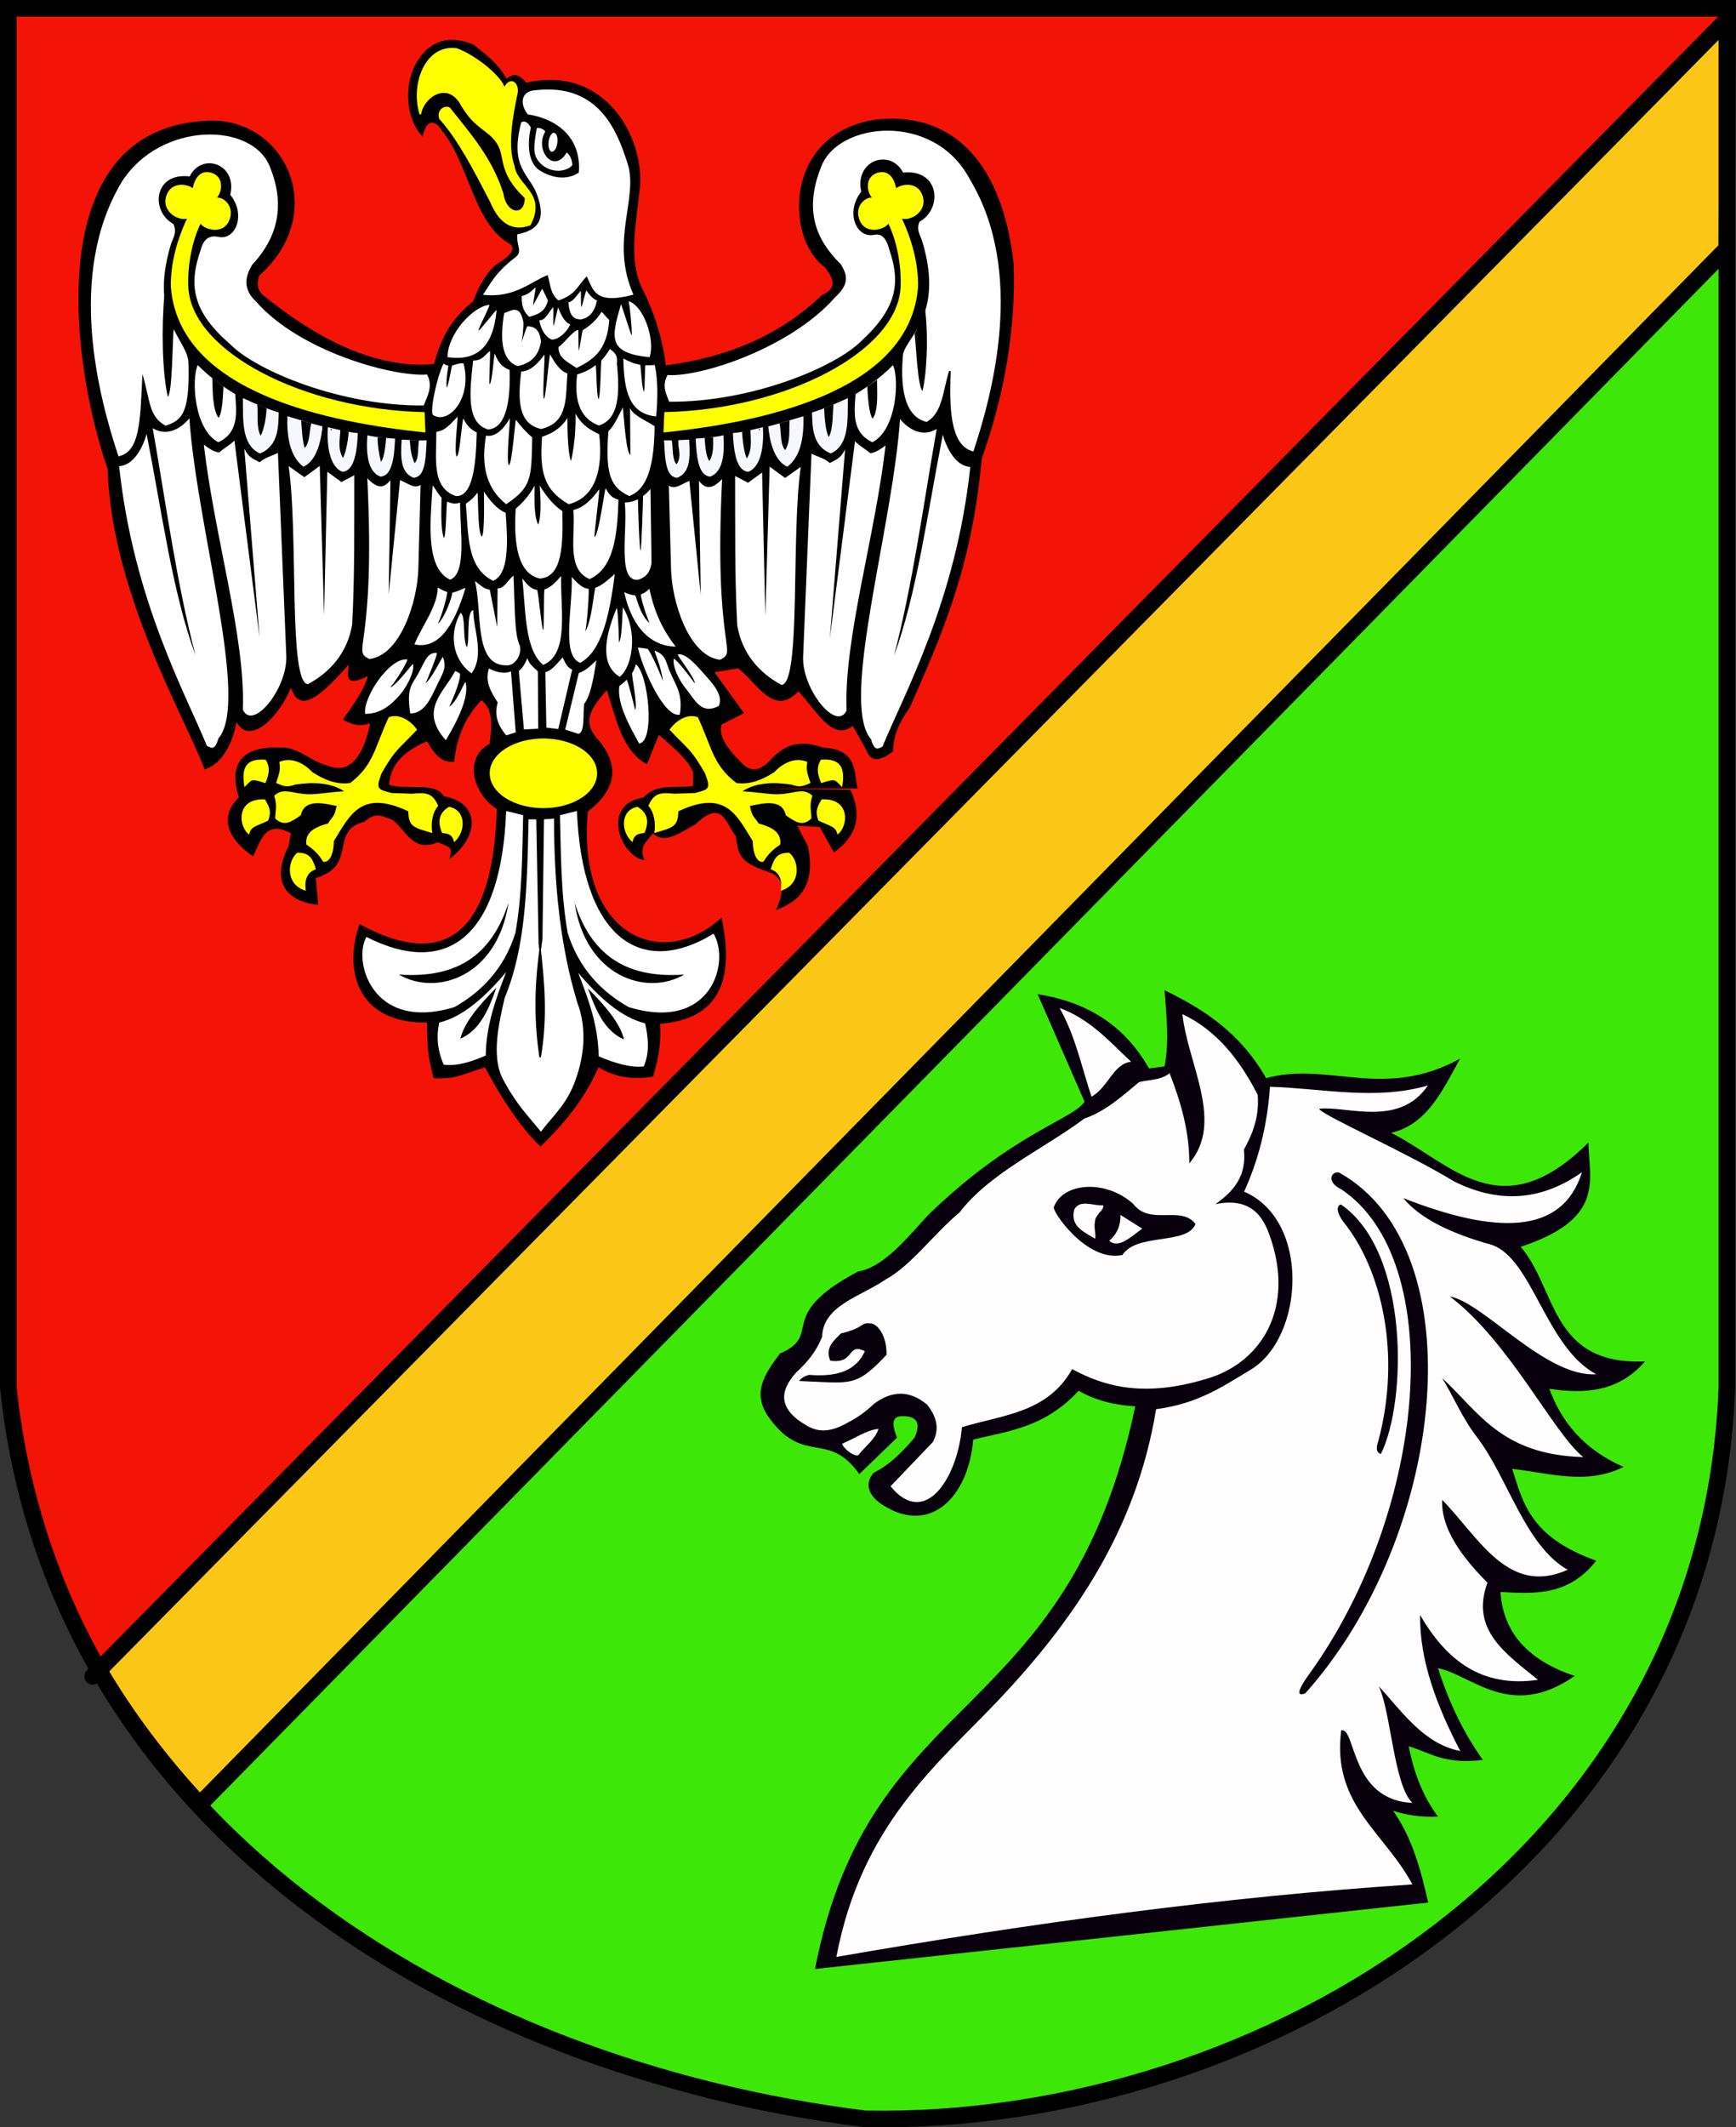 <?xml version="1.0" encoding="UTF-8" standalone="no"?>
<!-- Created with Inkscape (http://www.inkscape.org/) -->
<svg
   xmlns:dc="http://purl.org/dc/elements/1.1/"
   xmlns:cc="http://web.resource.org/cc/"
   xmlns:rdf="http://www.w3.org/1999/02/22-rdf-syntax-ns#"
   xmlns:svg="http://www.w3.org/2000/svg"
   xmlns="http://www.w3.org/2000/svg"
   xmlns:sodipodi="http://sodipodi.sourceforge.net/DTD/sodipodi-0.dtd"
   xmlns:inkscape="http://www.inkscape.org/namespaces/inkscape"
   height="907.687"
   width="740.978"
   id="svg2008"
   sodipodi:version="0.32"
   inkscape:version="0.44"
   version="1.0"
   sodipodi:docbase="E:\Inkscape - rysunki\WIKIPEDIA"
   sodipodi:docname="POL_powiat_koniński_COA.svg">
  <rect width="100%" height="100%" fill="#333333" stroke="none"/>
  <defs
     id="defs2010" />
  <sodipodi:namedview
     id="base"
     pagecolor="#ffffff"
     bordercolor="#666666"
     borderopacity="1.0"
     inkscape:pageopacity="0.0"
     inkscape:pageshadow="2"
     inkscape:cx="382.85714"
     inkscape:cy="448.57143"
     inkscape:zoom="0.51651515"
     inkscape:document-units="px"
     inkscape:current-layer="layer1"
     inkscape:window-width="888"
     inkscape:window-height="683"
     inkscape:window-x="2"
     inkscape:window-y="5" />
  <g
     inkscape:groupmode="layer"
     inkscape:label="Warstwa 1"
     id="layer1"
     transform="translate(-6.654,-104.233)">
    <g
       transform="translate(113.542,-7.83)"
       id="g2146">
      <g
         transform="translate(-107.366,109.732)"
         id="g3468">
        <path
           sodipodi:nodetypes="ccccc"
           id="path2542"
           d="M 41.543,713.101 C 20.515,676.903 7.475,636.917 5.885,594.297 L 5.885,5.885 L 739.413,5.885 L 41.543,713.101 z "
           style="fill:#f31307;fill-opacity:1;fill-rule:evenodd;stroke:none;stroke-width:11.77;stroke-linecap:round;stroke-linejoin:miter;stroke-miterlimit:4;stroke-dasharray:none;stroke-dashoffset:0;stroke-opacity:1" />
        <path
           sodipodi:nodetypes="ccccc"
           id="path2528"
           d="M 738.413,111.664 L 739.413,594.297 C 732.124,793.748 541.95,909.708 371.655,906.394 C 276.307,904.751 161.077,853.4 85.726,772.265 L 738.413,111.664 z "
           style="fill:#3de708;fill-opacity:1;fill-rule:evenodd;stroke:none;stroke-width:11.77;stroke-linecap:round;stroke-linejoin:miter;stroke-miterlimit:4;stroke-dasharray:none;stroke-dashoffset:0;stroke-opacity:1" />
        <path
           sodipodi:nodetypes="ccccc"
           d="M 41.543,713.101 C 53.789,734.183 68.745,753.98 85.726,772.265 L 737.508,108.418 L 737.913,10.385 L 40.043,717.601"
           style="fill:#fac716;fill-opacity:1;fill-rule:evenodd;stroke:black;stroke-width:7.087;stroke-linecap:round;stroke-linejoin:miter;stroke-miterlimit:4;stroke-dasharray:none;stroke-dashoffset:0;stroke-opacity:1"
           id="path2534" />
      </g>
      <path
         sodipodi:nodetypes="cccccc"
         id="path3457"
         d="M -103.344,115.607 L -103.344,704.044 C -83.761,890.727 87.875,994.564 262.406,1016.138 C 432.701,1019.451 622.898,903.495 630.187,704.044 L 630.187,115.607 L -103.344,115.607 z "
         style="fill:none;fill-opacity:1;fill-rule:evenodd;stroke:black;stroke-width:7.087;stroke-linecap:round;stroke-linejoin:miter;stroke-miterlimit:4;stroke-dasharray:none;stroke-dashoffset:0;stroke-opacity:1" />
      <g
         id="g2466"
         transform="matrix(0.67,0,0,0.724,-396.413,97.534)">
        <g
           id="g2920"
           transform="translate(409.19,5.899)">
          <path
             id="path2189"
             d="M 292.773,84.734 C 292.281,84.734 291.788,84.734 292.773,84.734 z "
             style="fill:none;fill-opacity:0.75;fill-rule:evenodd;stroke:black;stroke-width:1px;stroke-linecap:butt;stroke-linejoin:miter;stroke-opacity:1" />
          <g
             transform="translate(750.107,0)"
             id="g2795">
            <a
               id="a2345"
               style="fill:none;fill-opacity:1">
              <path
                 sodipodi:nodetypes="ccccccccccccccccccccccccccccccccccccccccccccccccccccccccccccccccccccccccccccccccccccccccccc"
                 id="path2339"
                 d="M -457.895,94.678 C -469.121,84.046 -470.06,62.636 -461.18,50.11 C -452.533,37.366 -440.434,34.981 -425.762,40.313 C -417.952,46.229 -410.766,50.434 -404.426,60.547 C -400.416,57.365 -396.923,57.427 -391.852,62.92 C -341.488,52.198 -316.53,95.571 -319.51,124.712 C -321.842,145.501 -327.088,167.261 -318.003,184.243 C -309.765,199.315 -305.147,214.386 -302.932,229.457 C -265.111,224.97 -231.245,212.572 -203.462,188.011 C -192.899,183.743 -196.697,177.679 -201.954,171.433 C -226.411,155.258 -228.542,93.727 -170.305,84.773 C -124.893,79.48 -89.056,104.928 -81.385,169.926 C -79.958,208.106 -87.406,247.04 -101.731,284.467 C -108.118,349.198 -127.263,388.42 -147.698,431.412 C -153.813,439.086 -158.138,447.357 -158.248,457.033 C -166.788,463.061 -172.314,463.061 -174.826,457.033 L -183.869,441.961 C -196.919,451.634 -207.343,432.412 -218.533,421.615 C -234.405,436.996 -244.766,416.551 -256.964,408.051 L -272.036,410.312 L -253.197,434.426 L -267.514,441.208 C -269.66,448.492 -263.232,455.777 -255.457,463.061 C -248.187,470.515 -242.661,467.498 -237.372,463.061 C -229.601,455.001 -220.404,448.937 -202.708,454.772 C -181.283,455.74 -183.156,468.356 -180.855,478.886 L -246.415,478.886 L -185.376,479.64 C -177.534,495.045 -181.667,507.186 -195.926,516.564 L -204.969,501.493 L -219.286,500.739 L -212.504,512.796 C -206.327,539.796 -222.7,546.834 -232.85,550.474 C -226.367,537.788 -228.535,530.508 -238.125,527.867 C -257.604,521.981 -256.578,516.562 -258.472,506.768 C -264.825,500.133 -266.575,484.292 -284.093,499.986 C -293.613,504.611 -303.605,512.064 -311.221,505.261 C -314.539,509.756 -320.661,512.849 -316.496,521.085 C -331.212,519.639 -345.318,488.333 -317.249,484.161 C -308.323,475.405 -296.314,478.984 -285.6,477.379 L -285.6,469.09 C -288.142,464.769 -289.359,461.277 -307.453,447.236 L -314.989,464.568 C -330.57,457.04 -334.607,437.968 -340.61,420.862 C -348.586,429.521 -357.022,438.128 -347.392,448.744 C -332.192,464.31 -333.706,478.893 -352.667,492.45 C -359.814,565.443 -305.426,587.142 -267.514,554.996 C -259.007,591.787 -269.03,614.881 -306.699,617.541 C -305.746,629.111 -308.076,639.039 -311.101,648.62 C -323.675,650.716 -335.321,649.104 -345.885,643.162 C -356.074,664.317 -369.353,677.521 -382.809,689.883 C -394.615,679.467 -406.421,663.624 -418.227,643.162 C -437.265,648.975 -436.658,649.787 -450.899,649.671 C -453.664,638.694 -454.883,637.328 -455.151,616.788 C -500.82,617.325 -508.089,584.628 -498.104,558.764 C -449.647,583.275 -413.217,571.827 -410.691,490.943 C -425.745,482.085 -432.224,460.876 -415.212,452.511 C -414.397,444.762 -411.803,432.739 -420.487,426.89 C -430.17,436.018 -436.173,447.906 -437.819,463.061 C -446.101,464.052 -450.827,457.929 -455.151,451.004 C -468.029,456.318 -478.35,463.336 -479.265,476.625 C -470.333,480.002 -448.923,474.667 -444.601,483.407 C -420.358,487.421 -422.281,507.748 -440.833,520.332 C -439.248,514.162 -438.705,513.929 -448.369,510.536 C -466.798,518.097 -470.509,497.329 -480.772,496.218 C -488.274,492.877 -491.463,496.007 -495.09,498.479 C -517.82,503.827 -498.939,524.281 -525.986,531.635 L -524.479,547.46 C -542.481,545.775 -555.768,535.596 -543.318,512.796 L -541.811,505.261 C -558.259,497.167 -560.991,509.646 -565.925,518.825 C -580.817,509.639 -588.663,496.094 -574.967,484.161 C -583.703,458.919 -565.524,454.027 -549.346,454.772 C -537.887,453.645 -527.912,463.731 -518.45,465.322 C -503.459,471.295 -495.263,458.091 -491.322,440.454 C -495.836,441.596 -500.229,442.918 -508.654,438.194 C -502.335,429.653 -495.307,421.113 -492.829,412.573 C -507.422,419.564 -505.942,412.492 -504.886,405.791 C -517.903,418.689 -535.521,438.128 -541.811,419.355 C -548.341,435.092 -567.683,454.593 -576.474,439.701 C -579.713,455.843 -588.056,465.255 -596.821,467.583 C -608.919,437.556 -656.11,363.963 -658.613,290.496 C -681.433,230.206 -702.183,92.342 -598.328,85.527 C -546.41,80.672 -515.948,138.846 -562.157,176.708 C -563.205,180.978 -564.417,185.248 -557.635,189.518 C -536.91,204.869 -495.169,232.571 -450.63,228.704 C -446.139,212.851 -439.318,201.746 -425.732,191.809 C -422.267,182.681 -415.504,171.378 -406.923,167.665 C -399.783,162.857 -398.785,159.342 -403.909,157.115 C -425.555,144.29 -428.779,110.274 -445.355,91.555 C -450.127,84.064 -455.841,84.619 -457.895,94.678 z "
                 style="fill:black;fill-opacity:1;fill-rule:evenodd;stroke:none;stroke-width:1px;stroke-linecap:butt;stroke-linejoin:miter;stroke-opacity:1" />
            </a>
            <g
               id="g2655">
              <g
                 id="g2535">
                <path
                   style="fill:yellow;fill-opacity:1;fill-rule:evenodd;stroke:yellow;stroke-width:1px;stroke-linecap:butt;stroke-linejoin:miter;stroke-opacity:1"
                   d="M -459.381,81.427 C -465.255,64.538 -456.377,40.664 -436.327,43.062 C -424.124,47.162 -407.316,59.893 -405.916,66.544 C -402.257,59.123 -397.018,63.14 -397.805,68.584 C -401.012,82.937 -404.501,99.987 -399.87,112.037 C -398.114,124.07 -379.186,128.041 -389.591,146.565 C -400.749,150.24 -408.9,145.324 -414.459,133.001 C -424.753,114.648 -435.01,96.142 -446.862,84.02 C -448.637,79.307 -443.867,76.441 -440.833,77.991 C -427.759,93.271 -413.844,107.816 -406.923,128.48 C -404.774,141.366 -392.135,142.136 -392.386,130.623 C -410.757,114.649 -403.878,106.425 -410.857,97.568 C -416.814,90.008 -424.302,89.637 -432.884,76.325 C -441.614,60.89 -457.647,71.006 -459.381,81.427 z "
                   id="path2348"
                   sodipodi:nodetypes="cccccccccccccc" />
                <path
                   style="fill:white;fill-opacity:1;fill-rule:evenodd;stroke:none;stroke-width:1px;stroke-linecap:butt;stroke-linejoin:miter;stroke-opacity:1"
                   d="M -327.29,110.769 C -334.235,90.237 -346.448,62.81 -386.783,67.419 C -395.127,68.049 -396.25,75.344 -390.977,81.546 C -370.895,84.494 -356.747,96.243 -358.428,115.813 C -363.647,119.431 -373.329,120.553 -383.603,114.475 C -391.304,109.61 -391.065,97.821 -389.017,89.288 C -390.367,86.878 -392.977,84.691 -395.139,86.349 C -402.764,113.452 -389.719,116.653 -384.979,129.089 C -380.736,140.218 -380.855,149.297 -397.608,152.27 C -398.35,159.176 -393.878,162.286 -398.925,165.865 C -412.897,175.775 -415.17,182.601 -419.594,187.878 C -399.6,190.175 -388.381,179.805 -378.298,176.294 C -376.298,182.27 -376.837,186.916 -371.428,191.241 C -360.457,187.829 -359.674,183.186 -353.385,176.987 C -349.139,184.978 -348.548,193.917 -323.629,187.828 C -338.797,156.185 -320.351,131.025 -327.29,110.769 z "
                   id="path2430"
                   sodipodi:nodetypes="cccccccscscccccc" />
                <path
                   style="fill:white;fill-opacity:1;fill-rule:evenodd;stroke:none;stroke-width:1px;stroke-linecap:butt;stroke-linejoin:miter;stroke-opacity:1"
                   d="M -442.103,224.635 C -417.227,228.148 -412.133,210.448 -410.82,196.957 C -410.732,196.058 -422.245,209.787 -422.187,208.933 C -423.148,208.628 -414.358,193.723 -415.547,193.834 C -425.942,194.807 -441.921,210.898 -442.103,224.635 z "
                   id="path2464"
                   sodipodi:nodetypes="ccccc" />
                <path
                   sodipodi:nodetypes="ccccc"
                   id="path2466"
                   d="M -313.31,224.712 C -340.336,222.18 -337.721,213.155 -331.583,193.539 C -331.404,192.966 -324.995,212.323 -324.811,211.732 C -324.24,211.753 -325.709,195.117 -326.735,191.683 C -317.327,194.196 -309.637,213.892 -313.31,224.712 z "
                   style="fill:white;fill-opacity:1;fill-rule:evenodd;stroke:none;stroke-width:1px;stroke-linecap:butt;stroke-linejoin:miter;stroke-opacity:1" />
                <g
                   id="g2443">
                  <g
                     id="g2373">
                    <path
                       style="opacity:1;fill:yellow;fill-opacity:1;fill-rule:nonzero;stroke:none;stroke-width:2.835;stroke-linecap:round;stroke-linejoin:round;stroke-miterlimit:4;stroke-dasharray:none;stroke-dashoffset:0;stroke-opacity:1"
                       d="M -591.818,116.194 C -599.482,113.704 -603.112,119.211 -604.388,125.068 C -607.822,122.621 -618.003,120.946 -621.175,129.43 C -624.396,138.043 -614.936,144.293 -608.086,143.102 C -614.351,155.379 -618.663,169.793 -618.313,183.294 C -613.077,246.117 -516.257,263.297 -456.14,269.059 L -456.677,257.059 C -533.539,255.592 -605.021,221.484 -607.183,183.613 C -607.87,172.219 -605.187,156.787 -599.4,146.044 C -596.304,149.891 -585.1,152.213 -581.345,144.528 C -577.313,136.278 -584.178,130.401 -588.923,130.568 C -585.811,127.493 -584.202,118.923 -591.818,116.194 z "
                       id="path2190"
                       sodipodi:nodetypes="ccsccccccscc" />
                    <path
                       style="fill:white;fill-opacity:1;fill-rule:evenodd;stroke:none;stroke-width:1px;stroke-linecap:butt;stroke-linejoin:miter;stroke-opacity:1"
                       d="M -455.134,234.889 C -450.772,241.975 -455.676,249 -457.243,253.121 C -509.912,253.602 -563.877,232.64 -580.389,217.158 C -604.483,197.881 -607.222,182.562 -599.383,161.578 C -597.135,153.775 -592.63,152.769 -587.343,153.898 C -576.695,155.295 -570.469,140.301 -580.493,128.989 C -575.787,110.843 -598.488,103.571 -606.337,118.143 C -629.324,115.592 -631.434,138.73 -616.716,146.166 C -614.074,151.229 -617.304,155.106 -618.32,158.234 C -632.997,203.42 -606.799,214.164 -607.063,228.834 C -606.268,258.222 -611.521,261.871 -621.697,265.056 C -632.527,259.408 -631.249,250.809 -636.436,234.594 C -637.833,263.187 -638.118,280.397 -651.693,283.116 C -663.951,248.914 -685.317,176.229 -649.513,121.256 C -624.996,85.601 -565.844,85.749 -555.013,113.005 C -542.904,140.997 -555.666,159.432 -566.585,170.297 C -570.682,176.703 -573.059,184.252 -563.783,192.144 C -535.669,221.669 -476.061,236.427 -455.134,234.889 z "
                       id="path2444"
                       sodipodi:nodetypes="cccccccccccccccccc" />
                    <g
                       id="g2302">
                      <path
                         sodipodi:nodetypes="cccc"
                         id="path1379"
                         d="M -601.189,229.349 C -605.306,237.532 -603.611,267.296 -588.085,274.8 C -574.841,269.039 -576.477,257.254 -577.345,246.431 C -585.293,242.002 -593.241,236.706 -601.189,229.349 z "
                         style="fill:white;fill-opacity:1;fill-rule:evenodd;stroke:none;stroke-width:1px;stroke-linecap:butt;stroke-linejoin:miter;stroke-opacity:1" />
                      <path
                         sodipodi:nodetypes="cccc"
                         id="path2254"
                         d="M -572.435,248.765 C -572.226,260.783 -573.664,276.46 -561.576,281.395 C -549.182,276.89 -549.944,264.361 -549.587,257.272 C -557.341,255.106 -565.494,251.745 -572.435,248.765 z "
                         style="fill:#f7f7ff;fill-opacity:1;fill-rule:evenodd;stroke:none;stroke-width:1px;stroke-linecap:butt;stroke-linejoin:miter;stroke-opacity:1" />
                      <path
                         sodipodi:nodetypes="cccc"
                         id="path2256"
                         d="M -544.093,259.47 C -544.44,269.613 -543.255,282.75 -533.853,289.237 C -527.466,286.52 -523.083,278.672 -521.734,265.458 C -529.111,263.75 -536.298,261.596 -544.093,259.47 z "
                         style="fill:#f7f7ff;fill-opacity:1;fill-rule:evenodd;stroke:none;stroke-width:1px;stroke-linecap:butt;stroke-linejoin:miter;stroke-opacity:1" />
                      <path
                         sodipodi:nodetypes="cccc"
                         id="path2260"
                         d="M -518.288,265.923 C -519.055,276.506 -517.306,289.33 -508.971,292.229 C -502.162,291.726 -499.741,282.449 -499.208,269.395 C -504.783,269.048 -513.133,267.109 -518.288,265.923 z "
                         style="fill:#f7f7ff;fill-opacity:1;fill-rule:evenodd;stroke:none;stroke-width:1px;stroke-linecap:butt;stroke-linejoin:miter;stroke-opacity:1" />
                      <path
                         style="fill:#f7f7ff;fill-opacity:1;fill-rule:evenodd;stroke:none;stroke-width:1px;stroke-linecap:butt;stroke-linejoin:miter;stroke-opacity:1"
                         d="M -493.164,270.688 C -493.932,281.271 -493.097,292.183 -484.762,295.082 C -477.953,294.579 -476.031,285.717 -475.497,272.663 C -481.072,272.317 -488.009,271.873 -493.164,270.688 z "
                         id="path2262"
                         sodipodi:nodetypes="cccc" />
                      <path
                         sodipodi:nodetypes="cccc"
                         id="path2264"
                         d="M -471.303,273.265 C -472.07,283.848 -471.983,292.848 -463.649,295.747 C -456.84,295.244 -455.915,286.715 -455.381,273.661 C -462.536,273.896 -466.148,273.37 -471.303,273.265 z "
                         style="fill:#f7f7ff;fill-opacity:1;fill-rule:evenodd;stroke:none;stroke-width:1px;stroke-linecap:butt;stroke-linejoin:miter;stroke-opacity:1" />
                      <g
                         transform="translate(-750.085,3.321)"
                         id="g2435">
                        <path
                           style="fill:black;fill-opacity:1;fill-rule:evenodd;stroke:none;stroke-width:1px;stroke-linecap:butt;stroke-linejoin:miter;stroke-opacity:1"
                           d="M 127.622,184.883 C 125.74,204.245 126.234,230.312 129.832,244.76 C 132.861,241.798 132.71,211.266 133.69,202.978 C 129.895,196.434 129.349,193.083 127.622,184.883 z "
                           id="path2243"
                           sodipodi:nodetypes="cccc" />
                        <path
                           style="fill:black;fill-opacity:1;fill-rule:evenodd;stroke:none;stroke-width:1px;stroke-linecap:butt;stroke-linejoin:miter;stroke-opacity:1"
                           d="M 158.173,233.662 C 158.383,239.375 158.065,252.192 162.21,257.118 C 164.683,253.641 164.891,244.28 165.285,238.724 L 158.173,233.662 z "
                           id="path2245"
                           sodipodi:nodetypes="cccc" />
                        <path
                           id="path2247"
                           d="M 186.817,249.168 C 187.432,254.701 186.062,262.605 188.947,267.665 C 191.004,264.419 192.57,256.755 192.739,251.515 L 186.817,249.168 z "
                           style="fill:black;fill-opacity:1;fill-rule:evenodd;stroke:none;stroke-width:1px;stroke-linecap:butt;stroke-linejoin:miter;stroke-opacity:1"
                           sodipodi:nodetypes="cccc" />
                        <path
                           sodipodi:nodetypes="cccc"
                           style="fill:black;fill-opacity:1;fill-rule:evenodd;stroke:none;stroke-width:1px;stroke-linecap:butt;stroke-linejoin:miter;stroke-opacity:1"
                           d="M 214.746,258.647 C 215.36,264.18 215.303,269.343 217.014,274.876 C 220.436,271.495 220.021,264.452 221.209,260.326 L 214.746,258.647 z "
                           id="path2249" />
                        <path
                           id="path2251"
                           d="M 263.495,268.478 C 263.445,272.681 264.105,277.592 265.628,283.024 C 267.834,280.263 268.54,273.389 268.903,268.87 L 263.495,268.478 z "
                           style="fill:black;fill-opacity:1;fill-rule:evenodd;stroke:none;stroke-width:1px;stroke-linecap:butt;stroke-linejoin:miter;stroke-opacity:1"
                           sodipodi:nodetypes="cccc" />
                        <path
                           sodipodi:nodetypes="cccc"
                           style="fill:black;fill-opacity:1;fill-rule:evenodd;stroke:none;stroke-width:1px;stroke-linecap:butt;stroke-linejoin:miter;stroke-opacity:1"
                           d="M 283.933,270.147 C 284.547,275.68 284.456,278.021 287.007,283.8 C 289.955,281.323 288.98,274.421 289.828,270.377 L 283.933,270.147 z "
                           id="path2253" />
                        <path
                           id="path2255"
                           d="M 239.742,264.02 C 239.691,268.971 237.742,275.221 241.414,280.754 C 243.296,277.77 244.836,269.157 245.065,265.346 L 239.742,264.02 z "
                           style="fill:black;fill-opacity:1;fill-rule:evenodd;stroke:none;stroke-width:1px;stroke-linecap:butt;stroke-linejoin:miter;stroke-opacity:1"
                           sodipodi:nodetypes="cccc" />
                      </g>
                      <path
                         id="path2258"
                         d="M -515.9,267.347 C -515.953,267.347 -516.005,267.347 -515.9,267.347 z "
                         style="fill:none;fill-opacity:0.75;fill-rule:evenodd;stroke:black;stroke-width:1px;stroke-linecap:butt;stroke-linejoin:miter;stroke-opacity:1" />
                    </g>
                  </g>
                  <g
                     id="g2401">
                    <path
                       style="fill:white;fill-opacity:1;fill-rule:evenodd;stroke:none;stroke-width:1px;stroke-linecap:butt;stroke-linejoin:miter;stroke-opacity:1"
                       d="M -606.533,260.677 C -601.61,326.044 -567.92,427.889 -588.05,449.398 C -590.482,457.24 -592.914,454.579 -595.346,453.776 C -608.767,423.29 -642.205,367.971 -651.282,288.888 C -642.436,288.515 -636.457,278.721 -633.771,269.919 C -624.058,315.691 -617.263,363.652 -602.642,400.272 C -614.636,357.952 -621.518,310.52 -629.88,266.514 C -621.332,271.437 -612.352,267.273 -606.533,260.677 z "
                       id="path2393"
                       sodipodi:nodetypes="cccccccc" />
                    <path
                       style="fill:white;fill-opacity:1;fill-rule:evenodd;stroke:none;stroke-width:1px;stroke-linecap:butt;stroke-linejoin:miter;stroke-opacity:1"
                       d="M -577.836,273.81 C -581.088,276.79 -584.826,278.508 -587.592,280.866 C -591.312,280.304 -594.059,278.452 -597.292,276.242 C -590.83,329.289 -570.561,390.55 -572.486,432.375 C -566.188,445.104 -544.417,420.429 -544.761,401.245 L -550.112,281.106 C -554.136,282.962 -558.12,283.64 -561.784,286.611 C -567.869,283.745 -568.772,283.181 -571.513,278.674 L -561.785,390.058 L -577.836,273.81 z "
                       id="path2395"
                       sodipodi:nodetypes="cccccccccc" />
                    <path
                       style="fill:white;fill-opacity:1;fill-rule:evenodd;stroke:none;stroke-width:1px;stroke-linecap:butt;stroke-linejoin:miter;stroke-opacity:1"
                       d="M -543.288,288.871 L -533.285,295.39 L -523.465,288.746 L -520.714,376.793 L -518.65,292.185 L -509.676,298.251 L -501.454,294.249 C -501.576,323.514 -501.102,352.629 -502.829,382.296 C -505.824,398.745 -516.742,410.339 -531.032,417.377 C -543.618,416.481 -536.941,329.445 -543.288,288.871 z "
                       id="path2397"
                       sodipodi:nodetypes="cccccccccc" />
                    <path
                       style="fill:white;fill-opacity:1;fill-rule:evenodd;stroke:none;stroke-width:1px;stroke-linecap:butt;stroke-linejoin:miter;stroke-opacity:1"
                       d="M -493.184,296.013 C -487.217,301.778 -482.927,302.473 -478.441,297.126 L -479.554,364.441 L -472.322,297.126 C -467.754,298.755 -463.101,302.566 -459.248,299.907 L -460.639,348.864 C -461.074,368.582 -472.093,400.343 -491.793,402.549 C -503.772,397.315 -487.713,397.728 -493.184,296.013 z "
                       id="path2399"
                       sodipodi:nodetypes="cccccccc" />
                  </g>
                </g>
                <g
                   id="g2417">
                  <g
                     id="g2353">
                    <path
                       sodipodi:nodetypes="ccsccccccscc"
                       id="path2426"
                       d="M -168.816,116.194 C -161.151,113.704 -157.522,119.211 -156.246,125.068 C -152.812,122.621 -142.63,120.946 -139.458,129.43 C -136.238,138.043 -145.698,144.293 -152.548,143.102 C -146.283,155.379 -141.97,169.793 -142.32,183.294 C -147.556,246.117 -244.377,263.297 -304.494,269.059 L -303.957,257.059 C -227.095,255.592 -155.613,221.484 -153.451,183.613 C -152.764,172.219 -155.446,156.787 -161.234,146.044 C -164.33,149.891 -175.534,152.213 -179.289,144.528 C -183.32,136.278 -176.456,130.401 -171.71,130.568 C -174.823,127.493 -176.432,118.923 -168.816,116.194 z "
                       style="opacity:1;fill:yellow;fill-opacity:1;fill-rule:nonzero;stroke:none;stroke-width:2.835;stroke-linecap:round;stroke-linejoin:round;stroke-miterlimit:4;stroke-dasharray:none;stroke-dashoffset:0;stroke-opacity:1" />
                    <path
                       sodipodi:nodetypes="cccccccccccccccccc"
                       id="path2446"
                       d="M -302.187,234.664 C -306.549,241.749 -302.76,247.288 -301.192,251.408 C -248.524,251.889 -194.559,230.927 -178.047,215.445 C -156.236,196.74 -152.356,181.991 -160.195,161.008 C -162.442,153.204 -165.805,151.056 -171.093,152.186 C -181.741,153.583 -187.967,138.589 -177.943,127.276 C -182.649,109.131 -159.948,101.859 -152.099,116.43 C -129.112,113.88 -127.002,137.017 -141.72,144.453 C -144.362,149.517 -141.132,153.394 -140.116,156.521 C -125.439,201.707 -152.208,213.022 -152.514,224.267 C -154.451,246.234 -149.769,260.729 -136.738,263.344 C -125.909,257.695 -126.045,243.959 -122,232.882 C -123.457,260.904 -120.318,278.113 -106.743,280.832 C -94.485,246.631 -73.119,174.516 -108.923,119.544 C -131.728,79.322 -193.733,85.178 -204.565,112.434 C -216.673,140.426 -205.624,157.72 -191.85,170.297 C -187.754,176.703 -186.518,181.398 -195.794,189.29 C -223.909,218.815 -281.26,236.201 -302.187,234.664 z "
                       style="fill:white;fill-opacity:1;fill-rule:evenodd;stroke:black;stroke-width:1px;stroke-linecap:butt;stroke-linejoin:miter;stroke-opacity:1" />
                    <g
                       id="g2319"
                       transform="matrix(-1,0,0,1,-759.467,0)">
                      <path
                         style="fill:white;fill-opacity:1;fill-rule:evenodd;stroke:none;stroke-width:1px;stroke-linecap:butt;stroke-linejoin:miter;stroke-opacity:1"
                         d="M -601.189,229.349 C -605.306,237.532 -603.611,267.296 -588.085,274.8 C -574.841,269.039 -576.477,257.254 -577.345,246.431 C -585.293,242.002 -593.241,236.706 -601.189,229.349 z "
                         id="path2321"
                         sodipodi:nodetypes="cccc" />
                      <path
                         style="fill:#f7f7ff;fill-opacity:1;fill-rule:evenodd;stroke:none;stroke-width:1px;stroke-linecap:butt;stroke-linejoin:miter;stroke-opacity:1"
                         d="M -572.435,248.765 C -572.226,260.783 -573.664,276.46 -561.576,281.395 C -549.182,276.89 -549.944,264.361 -549.587,257.272 C -557.341,255.106 -565.494,251.745 -572.435,248.765 z "
                         id="path2323"
                         sodipodi:nodetypes="cccc" />
                      <path
                         style="fill:#f7f7ff;fill-opacity:1;fill-rule:evenodd;stroke:none;stroke-width:1px;stroke-linecap:butt;stroke-linejoin:miter;stroke-opacity:1"
                         d="M -544.093,259.47 C -544.44,269.613 -543.255,282.75 -533.853,289.237 C -527.466,286.52 -523.083,278.672 -521.734,265.458 C -529.111,263.75 -536.298,261.596 -544.093,259.47 z "
                         id="path2325"
                         sodipodi:nodetypes="cccc" />
                      <path
                         style="fill:#f7f7ff;fill-opacity:1;fill-rule:evenodd;stroke:none;stroke-width:1px;stroke-linecap:butt;stroke-linejoin:miter;stroke-opacity:1"
                         d="M -518.288,265.923 C -519.055,276.506 -517.306,289.33 -508.971,292.229 C -502.162,291.726 -499.741,282.449 -499.208,269.395 C -504.783,269.048 -513.133,267.109 -518.288,265.923 z "
                         id="path2327"
                         sodipodi:nodetypes="cccc" />
                      <path
                         sodipodi:nodetypes="cccc"
                         id="path2329"
                         d="M -493.164,270.688 C -493.932,281.271 -493.097,292.183 -484.762,295.082 C -477.953,294.579 -476.031,285.717 -475.497,272.663 C -481.072,272.317 -488.009,271.873 -493.164,270.688 z "
                         style="fill:#f7f7ff;fill-opacity:1;fill-rule:evenodd;stroke:none;stroke-width:1px;stroke-linecap:butt;stroke-linejoin:miter;stroke-opacity:1" />
                      <path
                         style="fill:#f7f7ff;fill-opacity:1;fill-rule:evenodd;stroke:none;stroke-width:1px;stroke-linecap:butt;stroke-linejoin:miter;stroke-opacity:1"
                         d="M -471.303,273.265 C -472.07,283.848 -471.983,292.848 -463.649,295.747 C -456.84,295.244 -455.915,286.715 -455.381,273.661 C -462.536,273.896 -466.148,273.37 -471.303,273.265 z "
                         id="path2331"
                         sodipodi:nodetypes="cccc" />
                      <g
                         id="g2333"
                         transform="translate(-750.085,3.321)">
                        <path
                           sodipodi:nodetypes="cccc"
                           id="path2335"
                           d="M 129.304,188.079 C 126.02,204.245 127.075,229.82 130.112,241.318 C 133.141,238.357 134.112,215.937 135.092,207.649 C 131.297,201.105 131.031,196.279 129.304,188.079 z "
                           style="fill:black;fill-opacity:1;fill-rule:evenodd;stroke:none;stroke-width:1px;stroke-linecap:butt;stroke-linejoin:miter;stroke-opacity:1" />
                        <path
                           sodipodi:nodetypes="cccc"
                           id="path2337"
                           d="M 159.014,234.646 C 159.223,240.358 157.785,252.684 161.93,257.609 C 164.403,254.132 164.891,244.28 165.285,238.724 L 159.014,234.646 z "
                           style="fill:black;fill-opacity:1;fill-rule:evenodd;stroke:none;stroke-width:1px;stroke-linecap:butt;stroke-linejoin:miter;stroke-opacity:1" />
                        <path
                           sodipodi:nodetypes="cccc"
                           style="fill:black;fill-opacity:1;fill-rule:evenodd;stroke:none;stroke-width:1px;stroke-linecap:butt;stroke-linejoin:miter;stroke-opacity:1"
                           d="M 186.817,249.168 C 187.432,254.701 186.903,263.342 189.788,268.403 C 191.845,265.156 192.57,256.755 192.739,251.515 L 186.817,249.168 z "
                           id="path2340" />
                        <path
                           id="path2342"
                           d="M 214.746,258.647 C 215.36,264.18 213.902,270.573 217.574,276.106 C 220.996,272.724 220.021,264.452 221.209,260.326 L 214.746,258.647 z "
                           style="fill:black;fill-opacity:1;fill-rule:evenodd;stroke:none;stroke-width:1px;stroke-linecap:butt;stroke-linejoin:miter;stroke-opacity:1"
                           sodipodi:nodetypes="cccc" />
                        <path
                           sodipodi:nodetypes="cccc"
                           style="fill:black;fill-opacity:1;fill-rule:evenodd;stroke:none;stroke-width:1px;stroke-linecap:butt;stroke-linejoin:miter;stroke-opacity:1"
                           d="M 263.495,268.478 C 263.445,272.681 262.984,278.329 265.908,282.532 C 268.115,279.771 268.54,273.389 268.903,268.87 L 263.495,268.478 z "
                           id="path2344" />
                        <path
                           id="path2346"
                           d="M 285.615,269.901 C 286.229,275.434 283.054,279.005 286.727,284.537 C 289.675,282.061 288.98,274.421 289.828,270.377 L 285.615,269.901 z "
                           style="fill:black;fill-opacity:1;fill-rule:evenodd;stroke:none;stroke-width:1px;stroke-linecap:butt;stroke-linejoin:miter;stroke-opacity:1"
                           sodipodi:nodetypes="cccc" />
                        <path
                           sodipodi:nodetypes="cccc"
                           style="fill:black;fill-opacity:1;fill-rule:evenodd;stroke:none;stroke-width:1px;stroke-linecap:butt;stroke-linejoin:miter;stroke-opacity:1"
                           d="M 239.742,264.02 C 239.691,268.971 238.302,275.467 241.975,281 C 243.857,278.016 244.836,269.157 245.065,265.346 L 239.742,264.02 z "
                           id="path2349" />
                      </g>
                      <path
                         style="fill:none;fill-opacity:0.75;fill-rule:evenodd;stroke:black;stroke-width:1px;stroke-linecap:butt;stroke-linejoin:miter;stroke-opacity:1"
                         d="M -515.9,267.347 C -515.953,267.347 -516.005,267.347 -515.9,267.347 z "
                         id="path2351" />
                    </g>
                  </g>
                  <g
                     transform="matrix(-1,0,0,1,-760.319,0.444)"
                     id="g2407">
                    <path
                       sodipodi:nodetypes="cccccccc"
                       id="path2409"
                       d="M -606.533,260.677 C -601.61,326.044 -567.92,427.889 -588.05,449.398 C -590.482,457.24 -592.914,454.579 -595.346,453.776 C -608.767,423.29 -642.205,367.971 -651.282,288.888 C -642.436,288.515 -636.457,278.721 -633.771,269.919 C -624.058,315.691 -617.263,363.652 -602.642,400.272 C -614.636,357.952 -621.518,310.52 -629.88,266.514 C -621.332,271.437 -612.352,267.273 -606.533,260.677 z "
                       style="fill:white;fill-opacity:1;fill-rule:evenodd;stroke:none;stroke-width:1px;stroke-linecap:butt;stroke-linejoin:miter;stroke-opacity:1" />
                    <path
                       sodipodi:nodetypes="cccccccccc"
                       id="path2411"
                       d="M -577.836,273.81 C -581.088,276.79 -584.826,278.508 -587.592,280.866 C -591.312,280.304 -594.059,278.452 -597.292,276.242 C -590.83,329.289 -570.561,390.55 -572.486,432.375 C -566.188,445.104 -544.417,420.429 -544.761,401.245 L -550.112,281.106 C -554.136,282.962 -558.12,283.64 -561.784,286.611 C -567.869,283.745 -568.772,283.181 -571.513,278.674 L -561.785,390.058 L -577.836,273.81 z "
                       style="fill:white;fill-opacity:1;fill-rule:evenodd;stroke:none;stroke-width:1px;stroke-linecap:butt;stroke-linejoin:miter;stroke-opacity:1" />
                    <path
                       sodipodi:nodetypes="cccccccccc"
                       id="path2413"
                       d="M -543.288,288.871 L -533.285,295.39 L -523.465,288.746 L -520.714,376.793 L -518.65,292.185 L -509.676,298.251 L -501.454,294.249 C -501.576,323.514 -501.102,352.629 -502.829,382.296 C -505.824,398.745 -516.742,410.339 -531.032,417.377 C -543.618,416.481 -536.941,329.445 -543.288,288.871 z "
                       style="fill:white;fill-opacity:1;fill-rule:evenodd;stroke:none;stroke-width:1px;stroke-linecap:butt;stroke-linejoin:miter;stroke-opacity:1" />
                    <path
                       sodipodi:nodetypes="cccccccc"
                       id="path2415"
                       d="M -493.184,296.013 C -487.217,301.778 -482.927,302.473 -478.441,297.126 L -479.554,364.441 L -472.322,297.126 C -467.754,298.755 -463.101,302.566 -459.248,299.907 L -460.639,348.864 C -461.074,368.582 -472.093,400.343 -491.793,402.549 C -503.772,397.315 -487.713,397.728 -493.184,296.013 z "
                       style="fill:white;fill-opacity:1;fill-rule:evenodd;stroke:none;stroke-width:1px;stroke-linecap:butt;stroke-linejoin:miter;stroke-opacity:1" />
                  </g>
                </g>
                <g
                   id="g2395">
                  <path
                     sodipodi:nodetypes="cccc"
                     id="path2218"
                     d="M -441.095,489.657 C -429.902,491.486 -430.299,504.745 -437.94,510.486 C -438.854,505.27 -443.013,505.438 -445.545,505.062 C -449.021,497.448 -446.734,492.714 -441.095,489.657 z "
                     style="fill:yellow;fill-opacity:1;fill-rule:evenodd;stroke:none;stroke-width:2.835;stroke-linecap:butt;stroke-linejoin:miter;stroke-miterlimit:4;stroke-dasharray:none;stroke-opacity:1" />
                  <path
                     sodipodi:nodetypes="cccc"
                     id="path2216"
                     d="M -537.605,516.662 C -530.621,516.922 -528.348,518.899 -525.927,526.459 C -531.331,528.162 -533.452,532.523 -532.339,539.115 C -545.871,535.484 -544.001,520.928 -537.605,516.662 z "
                     style="fill:yellow;fill-opacity:1;fill-rule:evenodd;stroke:none;stroke-width:0.585;stroke-linecap:butt;stroke-linejoin:miter;stroke-miterlimit:4;stroke-dasharray:none;stroke-opacity:1" />
                  <path
                     sodipodi:nodetypes="cccc"
                     id="path2214"
                     d="M -558.402,485.249 C -555.741,489.482 -554.047,492.003 -556.306,497.785 C -563.523,501.039 -567.773,501.255 -568.369,506.036 C -575.026,502.04 -577.609,484.486 -558.402,485.249 z "
                     style="fill:yellow;fill-opacity:1;fill-rule:evenodd;stroke:none;stroke-width:2.835;stroke-linecap:butt;stroke-linejoin:miter;stroke-miterlimit:4;stroke-dasharray:none;stroke-opacity:1" />
                  <path
                     sodipodi:nodetypes="cccc"
                     id="path2212"
                     d="M -557.929,461.886 C -554.653,466.792 -555.907,470.799 -558.102,475.706 C -567.1,473.108 -566.233,473.102 -571.446,478.095 C -573.309,467.512 -571.503,460.973 -557.929,461.886 z "
                     style="fill:yellow;fill-opacity:1;fill-rule:evenodd;stroke:none;stroke-width:0.585;stroke-linecap:butt;stroke-linejoin:miter;stroke-miterlimit:4;stroke-dasharray:none;stroke-opacity:1" />
                  <path
                     sodipodi:nodetypes="cccccccscccccccccccccccc"
                     id="path2210"
                     d="M -479.543,436.875 C -488.732,455.222 -488.977,464.783 -504.053,475.625 C -513.318,476.902 -521.546,473.126 -528.108,469.286 C -533.181,464.292 -540.946,460.051 -549.23,463.17 C -548.268,468.419 -549.494,470.369 -551.287,475.618 C -547.042,477.169 -544.987,478.602 -538.925,476.518 C -527.207,474.914 -516.295,475.427 -507.903,480.499 C -521.208,481.273 -526.757,482.908 -534.625,481.992 C -542.64,481.06 -547.213,478.681 -552.487,483.107 C -550.296,489.535 -551.835,491.903 -551.848,496.542 C -546.029,501.642 -541.321,498.352 -535.501,494.615 C -533.178,483.899 -518.554,488.261 -512.703,489.145 C -514.305,496.33 -515.388,495.034 -518.212,499.496 C -528.295,501.943 -532.811,505.521 -531.99,511.905 C -528.421,514.134 -524.335,517.129 -521.339,522.002 C -517.838,522.877 -514.594,518.435 -514.499,509.893 C -504.202,494.498 -497.183,479.176 -467.077,492.304 C -466.82,501.757 -463.475,501.78 -451.76,505.147 C -452.886,499.433 -451.602,492.747 -447.995,489.057 C -451.641,481.416 -455.54,481.14 -464.766,481.949 L -477.778,481.526 C -486.54,479.299 -487.952,479.323 -484.07,469.886 C -475.322,455.858 -474.264,456.633 -461.456,444.229 C -464.831,439.611 -472.497,434.244 -479.543,436.875 z "
                     style="fill:yellow;fill-opacity:1;fill-rule:evenodd;stroke:none;stroke-width:0.71;stroke-linecap:butt;stroke-linejoin:miter;stroke-miterlimit:4;stroke-dasharray:none;stroke-opacity:1" />
                </g>
                <g
                   id="g2402"
                   transform="matrix(-1,0,0,1,-762.115,0)">
                  <path
                     style="fill:yellow;fill-opacity:1;fill-rule:evenodd;stroke:none;stroke-width:2.835;stroke-linecap:butt;stroke-linejoin:miter;stroke-miterlimit:4;stroke-dasharray:none;stroke-opacity:1"
                     d="M -441.095,489.657 C -429.902,491.486 -430.299,504.745 -437.94,510.486 C -438.854,505.27 -443.013,505.438 -445.545,505.062 C -449.021,497.448 -446.734,492.714 -441.095,489.657 z "
                     id="path2404"
                     sodipodi:nodetypes="cccc" />
                  <path
                     style="fill:yellow;fill-opacity:1;fill-rule:evenodd;stroke:none;stroke-width:0.585;stroke-linecap:butt;stroke-linejoin:miter;stroke-miterlimit:4;stroke-dasharray:none;stroke-opacity:1"
                     d="M -537.605,516.662 C -530.621,516.922 -528.348,518.899 -525.927,526.459 C -531.331,528.162 -533.452,532.523 -532.339,539.115 C -545.871,535.484 -544.001,520.928 -537.605,516.662 z "
                     id="path2406"
                     sodipodi:nodetypes="cccc" />
                  <path
                     style="fill:yellow;fill-opacity:1;fill-rule:evenodd;stroke:none;stroke-width:2.835;stroke-linecap:butt;stroke-linejoin:miter;stroke-miterlimit:4;stroke-dasharray:none;stroke-opacity:1"
                     d="M -558.402,485.249 C -555.741,489.482 -554.047,492.003 -556.306,497.785 C -563.523,501.039 -567.773,501.255 -568.369,506.036 C -575.026,502.04 -577.609,484.486 -558.402,485.249 z "
                     id="path2408"
                     sodipodi:nodetypes="cccc" />
                  <path
                     style="fill:yellow;fill-opacity:1;fill-rule:evenodd;stroke:none;stroke-width:0.585;stroke-linecap:butt;stroke-linejoin:miter;stroke-miterlimit:4;stroke-dasharray:none;stroke-opacity:1"
                     d="M -557.929,461.886 C -554.653,466.792 -555.907,470.799 -558.102,475.706 C -567.1,473.108 -566.233,473.102 -571.446,478.095 C -573.309,467.512 -571.503,460.973 -557.929,461.886 z "
                     id="path2410"
                     sodipodi:nodetypes="cccc" />
                  <path
                     style="fill:yellow;fill-opacity:1;fill-rule:evenodd;stroke:none;stroke-width:0.71;stroke-linecap:butt;stroke-linejoin:miter;stroke-miterlimit:4;stroke-dasharray:none;stroke-opacity:1"
                     d="M -479.543,436.875 C -488.732,455.222 -488.977,464.783 -504.053,475.625 C -513.318,476.902 -521.546,473.126 -528.108,469.286 C -533.181,464.292 -540.946,460.051 -549.23,463.17 C -548.268,468.419 -549.494,470.369 -551.287,475.618 C -547.042,477.169 -544.987,478.602 -538.925,476.518 C -527.207,474.914 -516.295,475.427 -507.903,480.499 C -521.208,481.273 -526.757,482.908 -534.625,481.992 C -542.64,481.06 -547.213,478.681 -552.487,483.107 C -550.296,489.535 -551.835,491.903 -551.848,496.542 C -546.029,501.642 -541.321,498.352 -535.501,494.615 C -533.178,483.899 -518.554,488.261 -512.703,489.145 C -514.305,496.33 -515.388,495.034 -518.212,499.496 C -528.295,501.943 -532.811,505.521 -531.99,511.905 C -528.421,514.134 -524.335,517.129 -521.339,522.002 C -517.838,522.877 -514.594,518.435 -514.499,509.893 C -504.202,494.498 -497.183,479.176 -467.077,492.304 C -466.82,501.757 -463.475,501.78 -451.76,505.147 C -452.886,499.433 -451.602,492.747 -447.995,489.057 C -451.641,481.416 -455.54,481.14 -464.766,481.949 L -477.778,481.526 C -486.54,479.299 -487.952,479.323 -484.07,469.886 C -475.322,455.858 -474.264,456.633 -461.456,444.229 C -464.831,439.611 -472.497,434.244 -479.543,436.875 z "
                     id="path2412"
                     sodipodi:nodetypes="cccccccscccccccccccccccc" />
                </g>
                <path
                   sodipodi:type="arc"
                   style="opacity:1;fill:yellow;fill-opacity:1;fill-rule:nonzero;stroke:none;stroke-width:0.71;stroke-linecap:round;stroke-linejoin:round;stroke-miterlimit:4;stroke-dasharray:none;stroke-dashoffset:0;stroke-opacity:1"
                   id="path2414"
                   sodipodi:cx="-380.98627"
                   sodipodi:cy="469.91071"
                   sodipodi:rx="34.198769"
                   sodipodi:ry="20.399265"
                   d="M -346.788 469.911 A 34.199 20.399 0 1 1  -415.185,469.911 A 34.199 20.399 0 1 1  -346.788 469.911 z" />
                <path
                   style="fill:white;fill-opacity:1;fill-rule:evenodd;stroke:none;stroke-width:1px;stroke-linecap:butt;stroke-linejoin:miter;stroke-opacity:1"
                   d="M -394.817,188.659 C -390.001,187.557 -388.706,185.537 -385.994,183.536 C -386.097,186.528 -387.24,189.995 -387.515,194.02 L -381.733,184.25 L -378.087,191.261 C -380.057,198.475 -385.135,199.47 -389.984,200.927 C -392.665,198.621 -395.063,195.844 -394.817,188.659 z "
                   id="path2469"
                   sodipodi:nodetypes="ccccccc" />
                <path
                   style="fill:white;fill-opacity:1;fill-rule:evenodd;stroke:none;stroke-width:1px;stroke-linecap:butt;stroke-linejoin:miter;stroke-opacity:1"
                   d="M -356.81,194.967 C -357.262,195.434 -356.846,185.198 -357.298,185.681 C -360.315,188.898 -362.058,191.813 -365.075,192.376 C -364.324,201.276 -360.949,202.302 -357.268,202.414 C -351.832,201.646 -348.329,197.977 -346.859,191.261 C -349.093,190.514 -351.327,188.399 -353.562,185.386 C -353.93,184.889 -356.442,195.51 -356.81,194.967 z "
                   id="path2471"
                   sodipodi:nodetypes="ccccccc" />
                <path
                   style="fill:white;fill-opacity:1;fill-rule:evenodd;stroke:none;stroke-width:1px;stroke-linecap:butt;stroke-linejoin:miter;stroke-opacity:1"
                   d="M -374.5,205.934 C -375.014,206.481 -374.36,194.669 -374.874,195.256 C -378.202,199.057 -380.226,203.307 -383.554,202.84 C -382.724,208.742 -378.897,213.453 -375.485,214.311 C -370.765,214.201 -365.667,209.319 -363.872,205.311 C -367.239,204.383 -369.845,199.765 -371.518,195.449 C -371.766,194.81 -374.245,206.559 -374.5,205.934 z "
                   id="path2473"
                   sodipodi:nodetypes="ccccccc" />
                <path
                   style="fill:white;fill-opacity:1;fill-rule:evenodd;stroke:none;stroke-width:1px;stroke-linecap:butt;stroke-linejoin:miter;stroke-opacity:1"
                   d="M -405.97,198.696 C -408.885,214.871 -407.363,226.609 -397.419,229.925 C -388.312,228.204 -383.728,223.092 -382.548,215.426 C -383.317,208.701 -386.294,206.659 -391.102,206.398 C -391.853,206.358 -394.71,216.525 -395.489,216.531 C -394.273,216.361 -393.587,205.016 -393.692,204.412 C -395.685,192.991 -401.59,197.389 -405.97,198.696 z "
                   id="path2475"
                   sodipodi:nodetypes="ccccccc" />
                <path
                   style="fill:white;fill-opacity:1;fill-rule:evenodd;stroke:none;stroke-width:1px;stroke-linecap:butt;stroke-linejoin:miter;stroke-opacity:1"
                   d="M -343.885,197.953 C -347.872,203.572 -351.859,206.456 -355.846,208.701 C -356.32,208.967 -358.011,220.597 -358.485,220.849 C -358.677,219.639 -358.606,209.124 -358.77,208.578 C -362.142,209.101 -366.945,215.657 -371.395,218.772 C -371.323,225.428 -365.74,227.283 -359.871,231.04 C -349.83,226.446 -340.334,221.004 -339.052,202.786 L -343.885,197.953 z "
                   id="path2477"
                   sodipodi:nodetypes="cccccccc" />
                <path
                   style="fill:white;fill-opacity:1;fill-rule:evenodd;stroke:none;stroke-width:1px;stroke-linecap:butt;stroke-linejoin:miter;stroke-opacity:1"
                   d="M -431.862,228.35 C -434.731,228.035 -436.877,229.108 -439.084,229.537 C -439.532,229.623 -441.281,241.148 -442.546,242.508 C -443.301,240.641 -442.125,232.95 -441.516,229.655 C -442.484,229.534 -443.51,229.18 -444.648,228.453 C -449.172,237.178 -453.447,257.015 -451.353,258.734 C -441.35,264.692 -426.095,248.757 -431.862,228.35 z "
                   id="path2479"
                   sodipodi:nodetypes="ccccccc" />
                <path
                   style="fill:white;fill-opacity:1;fill-rule:evenodd;stroke:none;stroke-width:1px;stroke-linecap:butt;stroke-linejoin:miter;stroke-opacity:1"
                   d="M -415.298,240.537 C -415.845,240.794 -414.596,220.767 -415.06,221.055 C -418.294,223.059 -419.484,226.676 -425.738,226.642 C -427.979,245.312 -430.27,263.256 -416.316,267.273 C -408.48,266.88 -401.713,259.219 -402.478,232.236 C -408.957,229.881 -410.488,225.75 -412.022,222.595 C -412.337,221.948 -413.693,240.585 -415.298,240.537 z "
                   id="path2481"
                   sodipodi:nodetypes="ccccccc" />
                <path
                   style="fill:white;fill-opacity:1;fill-rule:evenodd;stroke:none;stroke-width:1px;stroke-linecap:butt;stroke-linejoin:miter;stroke-opacity:1"
                   d="M -380.604,249.29 C -381.918,247.759 -379.672,222.291 -380.418,223.249 C -384.06,227.921 -388.948,232.916 -395.118,233.12 C -397.264,249.325 -397.347,263.937 -382.457,266.978 C -364.726,263.257 -366.959,247.738 -365.675,234.297 C -370.358,232.84 -373.726,227.951 -376.668,223.188 C -377.237,222.265 -379.388,248.163 -380.604,249.29 z "
                   id="path2483"
                   sodipodi:nodetypes="ccccccc" />
                <path
                   style="fill:white;fill-opacity:1;fill-rule:evenodd;stroke:none;stroke-width:1px;stroke-linecap:butt;stroke-linejoin:miter;stroke-opacity:1"
                   d="M -338.588,219.87 C -340.554,222.601 -341.977,224.587 -344,226.472 C -344.491,226.929 -344.466,248.091 -345.906,249.446 C -347.283,246.697 -347.171,228.97 -347.755,229.394 C -351.277,231.944 -355.08,233.613 -359.492,234.886 C -361.465,250.019 -357.8,260.766 -345.654,264.917 C -332.834,261.267 -332.227,246.047 -334.172,228.409 C -333.5,222.883 -336.237,221.617 -338.588,219.87 z "
                   id="path2485"
                   sodipodi:nodetypes="cccccccc" />
                <path
                   style="fill:white;fill-opacity:1;fill-rule:evenodd;stroke:none;stroke-width:1px;stroke-linecap:butt;stroke-linejoin:miter;stroke-opacity:1"
                   d="M -330.05,225.464 C -326.083,227.426 -323.008,228.575 -319.424,229.095 C -318.815,229.183 -318.459,242.284 -317.007,245.024 C -316.219,243.858 -316.492,229.381 -315.941,229.402 C -314.187,229.469 -312.255,229.427 -310.029,229.292 C -307.928,238.497 -308.123,248.85 -309.146,259.618 C -326.28,257.976 -329.672,244.845 -330.05,225.464 z "
                   id="path2487"
                   sodipodi:nodetypes="ccccccc" />
                <path
                   style="fill:white;fill-opacity:1;fill-rule:evenodd;stroke:none;stroke-width:1px;stroke-linecap:butt;stroke-linejoin:miter;stroke-opacity:1"
                   d="M -436.173,283.306 C -438.234,280.772 -435.084,259.172 -435.779,259.823 C -439.929,263.709 -443.395,268.055 -449.194,268.641 C -449.045,283.873 -452.665,301.544 -436.686,306.533 C -426.425,306.886 -423.978,290.049 -423.442,269.008 C -427.369,267.364 -430.099,264.521 -431.951,260.801 C -433.246,264.092 -434.047,281.673 -436.173,283.306 z "
                   id="path2489"
                   sodipodi:nodetypes="ccccccc" />
                <path
                   style="fill:white;fill-opacity:1;fill-rule:evenodd;stroke:none;stroke-width:1px;stroke-linecap:butt;stroke-linejoin:miter;stroke-opacity:1"
                   d="M -402.897,288.35 C -405.094,287.144 -401.818,260.148 -402.461,260.801 C -406.299,267.201 -412.03,272.134 -417.556,270.848 C -420.051,284.733 -419.654,300.343 -404.679,311.316 C -388.634,301.218 -388.574,296.498 -388.124,271.952 C -392.464,268.509 -395.667,265.067 -398.46,261.624 C -398.95,261.02 -400.844,286.917 -402.897,288.35 z "
                   id="path2491"
                   sodipodi:nodetypes="ccccccc" />
                <path
                   style="fill:white;fill-opacity:1;fill-rule:evenodd;stroke:none;stroke-width:1px;stroke-linecap:butt;stroke-linejoin:miter;stroke-opacity:1"
                   d="M -365.683,260.547 C -370.334,267.215 -376.239,269.82 -381.87,271.584 C -383.417,291.802 -381.038,302.663 -364.947,311.316 C -347.396,307.405 -342.949,289.804 -345.449,270.112 C -350.802,267.691 -356.139,265.188 -360.533,257.972 C -360.191,269.053 -361.921,280.554 -363.476,285.946 C -365.378,280.583 -365.741,268.851 -365.683,260.547 z "
                   id="path2493"
                   sodipodi:nodetypes="ccccccc" />
                <path
                   style="fill:white;fill-opacity:1;fill-rule:evenodd;stroke:none;stroke-width:1px;stroke-linecap:butt;stroke-linejoin:miter;stroke-opacity:1"
                   d="M -330.366,254.293 C -333.256,259.304 -335.765,265.076 -339.563,268.273 C -341.914,295.325 -337.368,301.52 -326.319,306.533 C -317.27,303.352 -310.404,293.865 -310.132,265.33 C -316.999,261.405 -324.52,258.415 -325.781,254.491 L -325.583,282.347 C -328.377,280.55 -329.51,261.905 -330.366,254.293 z "
                   id="path2495"
                   sodipodi:nodetypes="ccccccc" />
                <path
                   style="fill:none;fill-opacity:0.75;fill-rule:evenodd;stroke:black;stroke-width:1px;stroke-linecap:butt;stroke-linejoin:miter;stroke-opacity:1"
                   d="M -440.771,355.468 C -440.771,355.356 -440.771,355.245 -440.771,355.468 z "
                   id="path2497" />
                <path
                   style="fill:white;fill-opacity:1;fill-rule:evenodd;stroke:none;stroke-width:1px;stroke-linecap:butt;stroke-linejoin:miter;stroke-opacity:1"
                   d="M -440.437,355.802 C -456.326,348.955 -453.059,321.564 -451.561,300.29 C -449.965,301.783 -447.736,306.004 -445.867,307.398 C -445.873,310.78 -446.753,326.085 -444.349,331.293 C -442.682,328.636 -442.963,309.464 -442.222,309.794 C -439.624,310.954 -436.883,311.369 -434.087,310.355 C -434.099,325.74 -429.608,352.267 -440.437,355.802 z "
                   id="path2499"
                   sodipodi:nodetypes="ccccccc" />
                <path
                   style="fill:white;fill-opacity:1;fill-rule:evenodd;stroke:none;stroke-width:1px;stroke-linecap:butt;stroke-linejoin:miter;stroke-opacity:1"
                   d="M -420.257,330.4 C -423.063,328.034 -422.473,303.875 -423.015,304.555 C -425.481,307.647 -427.946,309.548 -430.412,311.023 C -428.668,328.871 -430.068,348.815 -413.035,356.47 C -403.117,352.577 -403.531,335.173 -405.015,316.37 C -410.052,314.56 -414.47,310.006 -418.89,303.876 C -418.905,305.631 -418.229,329.035 -420.257,330.4 z "
                   id="path2501"
                   sodipodi:nodetypes="ccccccc" />
                <path
                   style="fill:white;fill-opacity:1;fill-rule:evenodd;stroke:none;stroke-width:1px;stroke-linecap:butt;stroke-linejoin:miter;stroke-opacity:1"
                   d="M -386.635,300.33 C -390.2,306.802 -395.101,311.09 -398.665,314.031 C -400.057,335.584 -397.003,352.235 -383.294,355.134 C -368.921,354.279 -368.419,335.475 -368.924,315.367 C -373.995,312.369 -379.111,306.882 -383.294,300.33 C -382.73,308.916 -382.219,318.323 -384.296,323.387 C -386.833,318.659 -386.766,310.393 -386.635,300.33 z "
                   id="path2503"
                   sodipodi:nodetypes="ccccccc" />
                <path
                   style="fill:white;fill-opacity:1;fill-rule:evenodd;stroke:none;stroke-width:1px;stroke-linecap:butt;stroke-linejoin:miter;stroke-opacity:1"
                   d="M -348.399,330.669 C -349.167,331.674 -344.733,301.662 -345.518,302.635 C -350.131,308.356 -355.142,313.28 -361.907,314.699 C -360.357,329.52 -366.787,349.505 -351.547,355.468 C -335.922,348.813 -333.89,329.365 -333.168,308.684 C -338.146,307.418 -339.663,304.632 -341.278,302.021 C -341.817,301.149 -345.736,329.922 -348.399,330.669 z "
                   id="path2505"
                   sodipodi:nodetypes="ccccccc" />
                <path
                   style="fill:white;fill-opacity:1;fill-rule:evenodd;stroke:none;stroke-width:1px;stroke-linecap:butt;stroke-linejoin:miter;stroke-opacity:1"
                   d="M -312.784,302.335 L -312.115,346.111 C -313.269,352.604 -316.674,354.592 -320.47,355.802 C -334.346,357.489 -327.135,326.843 -329.158,310.355 C -326.033,310.261 -323.268,309.569 -320.782,308.411 C -320.731,310.725 -319.948,337.61 -319.095,338.678 C -318.516,338.347 -317.498,308.713 -317.488,306.508 C -315.793,305.328 -314.237,303.917 -312.784,302.335 z "
                   id="path2507"
                   sodipodi:nodetypes="cccccccc" />
                <path
                   style="fill:white;fill-opacity:1;fill-rule:evenodd;stroke:none;stroke-width:1px;stroke-linecap:butt;stroke-linejoin:miter;stroke-opacity:1"
                   d="M -448.264,360.344 C -448.536,371.705 -458.071,382.536 -463.16,393.897 C -448.767,396.978 -438.261,384.613 -430.604,360.582 C -433.209,361.514 -436.37,363.001 -439.002,363.404 C -439.681,367.878 -444.111,378.353 -448.241,381.844 C -445.04,375.339 -441.594,363.188 -442.445,362.961 C -444.009,362.545 -446.445,361.616 -448.264,360.344 z "
                   id="path2509"
                   sodipodi:nodetypes="ccccccc" />
                <path
                   style="fill:white;fill-opacity:1;fill-rule:evenodd;stroke:none;stroke-width:1px;stroke-linecap:butt;stroke-linejoin:miter;stroke-opacity:1"
                   d="M -313.452,361.149 C -309.966,376.678 -303.77,386.786 -296.743,395.234 C -309.653,395.205 -323.865,387.069 -329.492,363.154 C -327.195,364.2 -324.659,364.903 -322.596,365.01 C -321.889,365.046 -319.666,376.553 -313.341,381.416 C -316.415,374.855 -319.509,364.686 -318.743,364.431 C -316.943,363.834 -315.021,362.667 -313.452,361.149 z "
                   id="path2511"
                   sodipodi:nodetypes="ccccccc" />
                <path
                   style="fill:white;fill-opacity:1;fill-rule:evenodd;stroke:none;stroke-width:1px;stroke-linecap:butt;stroke-linejoin:miter;stroke-opacity:1"
                   d="M -425.706,373.703 C -425.758,384.635 -418.156,400.072 -426.765,411.02 C -440.191,401.917 -440.6,385.898 -433.682,375.283 C -430.411,377.436 -432.555,390.708 -429.792,395.603 C -427.678,392.241 -430.395,374.78 -425.706,373.703 z "
                   id="path2513"
                   sodipodi:nodetypes="ccccc" />
                <path
                   style="fill:white;fill-opacity:1;fill-rule:evenodd;stroke:none;stroke-width:1px;stroke-linecap:butt;stroke-linejoin:miter;stroke-opacity:1"
                   d="M -424.635,356.617 C -421.565,358.554 -418.821,361.468 -415.176,361.68 L -410.416,383.733 L -410.169,360.865 C -405.963,361.258 -403.074,355.378 -400.035,353.437 C -399.18,367.384 -399.726,388.323 -396.043,394.566 C -394.47,400.151 -399.282,406.877 -404.831,406.288 C -425.68,406.276 -419.73,374.169 -424.635,356.617 z "
                   id="path2515"
                   sodipodi:nodetypes="cccccccc" />
                <path
                   style="fill:white;fill-opacity:1;fill-rule:evenodd;stroke:none;stroke-width:1px;stroke-linecap:butt;stroke-linejoin:miter;stroke-opacity:1"
                   d="M -394.439,355.121 C -391.797,357.939 -389.522,361.197 -385.059,361.83 C -384.295,361.939 -382.054,385.493 -381.148,385.432 C -380.333,385.394 -380.961,361.739 -380.205,361.527 C -376.207,360.405 -372.953,357.053 -369.711,353.666 C -370.16,373.365 -364.42,399.563 -381.105,406.032 C -393.069,397.066 -392.173,373.785 -394.439,355.121 z "
                   id="path2517"
                   sodipodi:nodetypes="ccccccc" />
                <path
                   style="fill:white;fill-opacity:1;fill-rule:evenodd;stroke:none;stroke-width:1px;stroke-linecap:butt;stroke-linejoin:miter;stroke-opacity:1"
                   d="M -352.255,361.182 C -355.188,361.019 -358.697,358.838 -362.923,354.151 C -362.275,372.397 -369.757,400.399 -357.589,404.82 C -344.061,398.169 -338.804,377.045 -335.528,352.454 C -339.485,355.565 -343.325,359.091 -347.761,360.528 C -348.721,360.838 -349.943,379.752 -354.259,386.193 C -352.759,378.592 -351.738,361.2 -352.255,361.182 z "
                   id="path2519"
                   sodipodi:nodetypes="ccccccc" />
                <path
                   style="fill:white;fill-opacity:1;fill-rule:evenodd;stroke:none;stroke-width:1px;stroke-linecap:butt;stroke-linejoin:miter;stroke-opacity:1"
                   d="M -332.83,392.861 C -333.017,383.318 -333.808,371.424 -334.354,372.633 C -343.471,392.814 -343.522,406.777 -332.376,413.063 C -324.341,407.087 -320.638,387.215 -330.144,372.329 C -330.887,371.166 -330.44,389.297 -332.83,392.861 z "
                   id="path2521"
                   sodipodi:nodetypes="ccccc" />
                <path
                   style="fill:white;fill-opacity:1;fill-rule:evenodd;stroke:none;stroke-width:1px;stroke-linecap:butt;stroke-linejoin:miter;stroke-opacity:1"
                   d="M -478.629,419.342 C -473.928,414.418 -466.927,402.965 -467.73,402.85 C -478.504,401.305 -496.024,424.801 -494.564,434.882 C -485.13,434.945 -478.284,430.05 -472.136,423.36 C -468.099,418.968 -462.893,410.002 -464.061,405.58 C -464.281,404.749 -474.117,417.805 -478.629,419.342 z "
                   id="path2523"
                   sodipodi:nodetypes="cccscc" />
                <path
                   style="fill:white;fill-opacity:1;fill-rule:evenodd;stroke:none;stroke-width:1px;stroke-linecap:butt;stroke-linejoin:miter;stroke-opacity:1"
                   d="M -284.488,416.974 C -284.316,413.84 -296.15,400.037 -295.385,399.887 C -290.876,399.005 -285.165,404.487 -279.473,410.449 C -273.607,416.592 -266.226,423.316 -269.226,430.227 C -280.308,435.416 -283.963,427.269 -289.932,420.378 C -295.066,414.45 -298.713,407.114 -297.973,402.37 C -295.949,402.888 -287.656,412.892 -284.488,416.974 z "
                   id="path2525"
                   sodipodi:nodetypes="ccscscc" />
                <path
                   style="fill:white;fill-opacity:1;fill-rule:evenodd;stroke:none;stroke-width:1px;stroke-linecap:butt;stroke-linejoin:miter;stroke-opacity:1"
                   d="M -322.118,405.651 C -313.947,411.199 -309.76,451.505 -320.012,452.337 C -325.167,443.554 -334.42,429.047 -332.581,418.408 C -331.366,417.613 -329.649,416.391 -327.942,414.8 C -327.521,414.408 -323.489,428.623 -322.535,432.703 C -320.821,429.135 -325.1,411.757 -324.412,410.738 C -323.378,409.209 -322.548,407.506 -322.118,405.651 z "
                   id="path2527"
                   sodipodi:nodetypes="ccccccc" />
                <path
                   style="fill:white;fill-opacity:1;fill-rule:evenodd;stroke:none;stroke-width:1px;stroke-linecap:butt;stroke-linejoin:miter;stroke-opacity:1"
                   d="M -437.156,409.613 C -436.08,410.005 -435.128,410.486 -434.301,411.055 C -433.344,411.712 -435.261,419.532 -440.954,430.538 C -436.569,428.669 -430.885,415.162 -430.581,416.207 C -428.556,423.176 -432.907,434.683 -443.168,450.397 C -460.457,432.552 -444.206,422.096 -437.156,409.613 z "
                   id="path2529"
                   sodipodi:nodetypes="cccccc" />
                <path
                   style="fill:white;fill-opacity:1;fill-rule:evenodd;stroke:none;stroke-width:1px;stroke-linecap:butt;stroke-linejoin:miter;stroke-opacity:1"
                   d="M -455.984,416.77 C -451.845,413.779 -445.284,400.586 -444.959,401.411 C -442.375,407.969 -445.234,411.008 -448.628,417.675 C -452.988,426.237 -456.825,434.499 -465.804,434.688 C -468.324,419.934 -464.865,417.824 -461.016,411.622 C -456.563,404.446 -455.311,398.517 -448.931,398.964 C -447.975,399.031 -454.67,414.051 -455.984,416.77 z "
                   id="path2531"
                   sodipodi:nodetypes="ccscscc" />
                <path
                   style="fill:white;fill-opacity:1;fill-rule:evenodd;stroke:none;stroke-width:1px;stroke-linecap:butt;stroke-linejoin:miter;stroke-opacity:1"
                   d="M -320.811,395.751 C -318.091,407.61 -304.213,437.292 -294.078,435.353 C -292.023,423.215 -296.438,418.438 -300.322,410.207 C -302.364,405.879 -302.716,402.455 -305.676,399.971 C -306.743,399.076 -308.148,398.302 -310.092,397.652 C -310.816,397.358 -305.768,407.21 -304.893,415.621 C -307.646,408.178 -313.709,396.735 -314.669,396.574 C -316.302,396.301 -318.682,395.941 -320.811,395.751 z "
                   id="path2533"
                   sodipodi:nodetypes="ccsscccc" />
              </g>
              <path
                 sodipodi:nodetypes="cccccc"
                 id="path2640"
                 d="M -415.721,408.104 C -411.316,410.167 -406.261,411.597 -401.639,409.837 L -398.607,445.799 L -404.672,447.532 C -409.684,442.059 -412.566,435.932 -410.101,428.16 C -414.125,422.192 -418.433,416.318 -415.721,408.104 z "
                 style="fill:white;fill-opacity:1;fill-rule:evenodd;stroke:none;stroke-width:1px;stroke-linecap:butt;stroke-linejoin:miter;stroke-opacity:1" />
              <path
                 sodipodi:nodetypes="cccccc"
                 id="path2642"
                 d="M -391.241,402.038 C -393.046,406.307 -394.852,408.211 -396.657,409.621 L -393.407,444.065 L -384.309,443.632 L -384.525,409.837 C -386.999,407.59 -389.847,405.906 -391.241,402.038 z "
                 style="fill:white;fill-opacity:1;fill-rule:evenodd;stroke:none;stroke-width:1px;stroke-linecap:butt;stroke-linejoin:miter;stroke-opacity:1" />
              <path
                 sodipodi:nodetypes="cccccc"
                 id="path2644"
                 d="M -379.759,410.271 C -375.429,409.4 -371.931,404.697 -368.711,401.605 C -367.384,403.975 -366.248,407.523 -362.645,408.754 L -371.527,443.849 L -379.109,442.982 L -379.759,410.271 z "
                 style="fill:white;fill-opacity:1;fill-rule:evenodd;stroke:none;stroke-width:1px;stroke-linecap:butt;stroke-linejoin:miter;stroke-opacity:1" />
              <path
                 sodipodi:nodetypes="cccccc"
                 d="M -355.027,428.973 C -351.091,424.473 -349.052,414.283 -347.264,403.338 C -350.677,406.289 -353.959,409.435 -358.421,410.812 L -367.12,444.103 L -358.746,446.665 C -354.514,445.898 -355.829,435.621 -355.027,428.973 z "
                 style="fill:white;fill-opacity:1;fill-rule:evenodd;stroke:none;stroke-width:1px;stroke-linecap:butt;stroke-linejoin:miter;stroke-opacity:1"
                 id="path2646" />
            </g>
            <g
               id="g2767">
              <path
                 sodipodi:nodetypes="cccccc"
                 id="path2763"
                 d="M -404.704,492.124 C -407.817,565.459 -441.427,590.728 -493.71,566.377 C -502.501,579.976 -490.491,622.649 -437.651,607.684 C -421.161,599.09 -406.128,585.606 -398.803,563.918 C -394.399,540.807 -394.545,517.695 -393.886,494.583 L -404.704,492.124 z "
                 style="fill:white;fill-opacity:1;fill-rule:evenodd;stroke:none;stroke-width:1px;stroke-linecap:butt;stroke-linejoin:miter;stroke-opacity:1" />
              <path
                 sodipodi:nodetypes="ccc"
                 id="path2765"
                 d="M -403.229,546.216 C -410.289,589.816 -449.132,601.494 -473.057,588.506 C -432.186,591.27 -412.726,573.517 -403.229,546.216 z "
                 style="fill:black;fill-opacity:1;fill-rule:evenodd;stroke:none;stroke-width:1px;stroke-linecap:butt;stroke-linejoin:miter;stroke-opacity:1" />
            </g>
            <g
               id="g2771"
               transform="matrix(-1,0,0,1,-764.331,0)">
              <path
                 style="fill:white;fill-opacity:1;fill-rule:evenodd;stroke:none;stroke-width:1px;stroke-linecap:butt;stroke-linejoin:miter;stroke-opacity:1"
                 d="M -404.704,492.124 C -407.817,565.459 -444.377,591.219 -491.743,564.41 C -502.501,580.96 -490.491,622.649 -437.651,607.684 C -421.161,599.09 -406.128,585.606 -398.803,563.918 C -394.399,540.807 -394.545,517.695 -393.886,494.583 L -404.704,492.124 z "
                 id="path2773"
                 sodipodi:nodetypes="cccccc" />
              <path
                 style="fill:black;fill-opacity:1;fill-rule:evenodd;stroke:none;stroke-width:1px;stroke-linecap:butt;stroke-linejoin:miter;stroke-opacity:1"
                 d="M -403.229,546.216 C -410.289,589.816 -449.132,601.494 -473.057,588.506 C -432.186,591.27 -412.726,573.517 -403.229,546.216 z "
                 id="path2775"
                 sodipodi:nodetypes="ccc" />
            </g>
            <path
               style="fill:none;fill-opacity:0.75;fill-rule:evenodd;stroke:black;stroke-width:1px;stroke-linecap:butt;stroke-linejoin:miter;stroke-opacity:1"
               d="M -390.444,496.55 C -390.28,496.386 -390.116,496.222 -390.444,496.55 z "
               id="path2777" />
            <path
               style="fill:white;fill-opacity:1;fill-rule:evenodd;stroke:black;stroke-width:1px;stroke-linecap:butt;stroke-linejoin:miter;stroke-opacity:1"
               d="M -390.936,496.55 L -385.035,496.55 L -383.559,570.311 C -380.709,592.846 -378.711,613.411 -383.068,637.188 C -386.884,612.929 -386.101,592.603 -382.084,567.361 L -381.101,496.55 L -373.725,496.058 C -373.748,537.139 -369.408,572.804 -358.972,604.733 C -352.201,621.196 -355.043,637.897 -359.956,650.465 C -365.254,665.112 -374.824,672.198 -382.576,681.937 C -391.051,672.015 -398.161,666.069 -407.163,650.465 C -414.917,636.92 -409.85,617.088 -406.18,602.274 C -392.986,572.543 -391.853,539.545 -390.936,496.55 z "
               id="path2779"
               sodipodi:nodetypes="ccccccccccccc" />
            <g
               id="g2785">
              <path
                 sodipodi:nodetypes="ccccc"
                 id="path2781"
                 d="M -404.704,587.03 C -418.219,601.889 -432.524,613.529 -447.311,616.778 C -449.348,625.056 -448.408,633.335 -444.536,641.614 C -436.755,642.595 -427.602,640.278 -417.715,636.205 C -417.493,618.248 -411.304,602.861 -404.704,587.03 z "
                 style="fill:white;fill-opacity:1;fill-rule:evenodd;stroke:none;stroke-width:1px;stroke-linecap:butt;stroke-linejoin:miter;stroke-opacity:1" />
              <path
                 sodipodi:nodetypes="ccc"
                 id="path2783"
                 d="M -410.932,596.225 C -422.432,606.994 -431.47,616.951 -433.885,626.301 C -421.594,621.436 -415.896,609.251 -410.932,596.225 z "
                 style="fill:black;fill-opacity:1;fill-rule:evenodd;stroke:none;stroke-width:1px;stroke-linecap:butt;stroke-linejoin:miter;stroke-opacity:1" />
            </g>
            <g
               id="g2789"
               transform="matrix(-1,0,0,1,-763.518,0.454)">
              <path
                 style="fill:white;fill-opacity:1;fill-rule:evenodd;stroke:none;stroke-width:1px;stroke-linecap:butt;stroke-linejoin:miter;stroke-opacity:1"
                 d="M -404.704,587.03 C -418.219,601.889 -432.524,613.529 -447.311,616.778 C -449.348,625.056 -450.336,633.913 -446.463,642.192 C -438.683,643.173 -427.602,640.278 -417.715,636.205 C -417.493,618.248 -411.304,602.861 -404.704,587.03 z "
                 id="path2791"
                 sodipodi:nodetypes="ccccc" />
              <path
                 style="fill:black;fill-opacity:1;fill-rule:evenodd;stroke:none;stroke-width:1px;stroke-linecap:butt;stroke-linejoin:miter;stroke-opacity:1"
                 d="M -410.932,596.225 C -422.432,606.994 -431.47,616.951 -433.885,626.301 C -421.594,621.436 -415.896,609.251 -410.932,596.225 z "
                 id="path2793"
                 sodipodi:nodetypes="ccc" />
            </g>
          </g>
        </g>
        <g
           transform="translate(406.484,0)"
           id="g2462">
          <path
             transform="translate(1159.142,5.707)"
             sodipodi:nodetypes="cccccc"
             id="path2432"
             d="M -791.54,89.887 C -789.805,89.461 -787.254,90.298 -786.125,91.918 C -793.078,102.483 -781.004,117.475 -772.408,104.203 C -769.856,106.347 -769.294,108.467 -768.822,111.501 C -771.468,115.314 -782.804,117.617 -790.214,109.646 C -793.844,105.405 -793.782,101.462 -791.54,89.887 z "
             style="fill:#fefeff;fill-opacity:1;fill-rule:evenodd;stroke:none;stroke-width:1px;stroke-linecap:butt;stroke-linejoin:miter;stroke-opacity:1" />
          <path
             sodipodi:type="arc"
             style="fill:white;fill-opacity:1;stroke:none;stroke-width:2.835;stroke-linecap:round;stroke-linejoin:round;stroke-miterlimit:4;stroke-dasharray:none;stroke-opacity:1"
             id="path2459"
             sodipodi:cx="378.6929"
             sodipodi:cy="104.36665"
             sodipodi:rx="2.8072121"
             sodipodi:ry="5.6144242"
             d="M 381.5,104.367 A 2.807,5.614 0 1 1 381.5,104.323"
             sodipodi:start="0"
             sodipodi:end="6.2753328"
             sodipodi:open="true"
             transform="matrix(0.99,0.141,-0.141,0.99,17.724,-52.787)" />
        </g>
      </g>
      <g
         transform="translate(-84.528,134.865)"
         id="g3883">
        <path
           style="fill:#08000c;fill-opacity:1;fill-rule:evenodd;stroke:none;stroke-width:1px;stroke-linecap:butt;stroke-linejoin:miter;stroke-opacity:1"
           d="M 587.248,788.984 L 325.515,817.325 C 348.93,696.614 433.357,714.195 462.216,577.264 C 453.463,576.78 445.319,574.774 438.044,570.595 C 423.555,586.301 408.227,587.738 393.032,591.434 C 391.026,615.786 374.892,632.277 354.686,619.497 C 349.249,616.216 345.989,611.007 350.521,605.604 C 357.236,602.362 362.777,596.774 368.026,590.6 C 370.657,584.679 369.266,581.438 363.025,581.431 C 357.686,581.334 358.554,585.581 360.524,590.6 L 344.412,606.164 C 331.444,587.686 321.047,602.108 306.639,583.11 C 297.711,571.713 304.324,563.276 310.511,554.758 C 329.537,546.479 307.782,538.906 343.853,519.749 C 354.879,517.833 364.251,505.992 373.861,495.576 C 410.079,460.439 436.094,454.653 440.544,447.23 L 420.539,401.385 C 440.415,404.54 457.035,413.664 468.051,433.06 L 474.72,432.227 C 476.822,420.865 475.419,410.38 474.72,399.718 C 491.142,407.71 506.76,417.538 518.064,437.228 C 544.642,429.918 568.153,446.87 600.861,428.897 C 593.378,442.424 586.742,457.029 571.411,460.567 C 596.995,473.351 618.187,502.047 655.601,464.733 C 656.018,481.021 662.739,497.285 626.705,509.192 C 642.226,527.204 639.281,559.794 679.772,558.092 C 668.361,571.238 654.003,572.008 638.928,569.762 C 644.116,583.896 653.603,595.613 670.603,603.103 C 654.765,611.006 638.928,605.676 623.091,603.937 C 627.696,618.331 630.679,633.02 658.933,643.114 C 647.241,658.134 632.669,657.312 618.089,656.45 C 619.205,674.064 630.164,685.771 649.764,692.293 C 622.329,711.413 605.907,691.872 591.416,688.959 C 596.29,704.292 602.756,717.238 610.587,728.135 C 593.864,730.114 588.178,725.068 578.913,722.3 C 581.056,733.315 584.843,743.508 591.416,752.308 C 584.222,752.68 577.962,751.65 572.244,749.807 C 580.521,761.462 584.054,775.151 587.248,788.984 z "
           id="path3820"
           sodipodi:nodetypes="cccccccccccccccccccccccccccccccccccccc" />
        <path
           id="path3822"
           style="fill:#fefefe;fill-opacity:1;fill-rule:evenodd;stroke:none;stroke-width:1px;stroke-linecap:butt;stroke-linejoin:miter;stroke-opacity:1"
           d="M 429.907,407.276 C 442.939,412.063 451.224,421.596 460.422,430.217 C 452.763,431.13 450.85,440.939 443.542,445.15 C 439.28,432.469 436.749,419.441 429.907,407.276 z M 352.609,586.883 C 347.622,587.302 342.261,591.083 337.086,593.196 C 337.7,595.444 342.373,598.869 343.993,598.098 C 346.88,594.367 351.193,591.349 352.609,586.883 z M 448.519,491.464 C 444.335,491.85 438.829,488.709 436.183,493.196 C 434.296,500.61 440.337,502.738 445.056,505.748 C 445.66,503.394 444.124,501.064 445.273,497.091 C 446.919,493.733 448.741,493.666 448.519,491.464 z M 451.116,506.614 C 453.931,504.162 455.936,500.901 455.878,495.576 L 465.184,501.42 C 460.197,505.085 455,510.114 451.116,506.614 z M 427.526,492.114 C 431.113,482.016 449.209,480.078 461.288,490.815 C 468.492,500.448 481.776,491.229 487.908,499.472 C 484.371,508.529 462.804,503.152 456.743,512.674 C 441.265,516.098 425.846,492.901 427.526,492.114 z M 357.756,611.369 L 375.822,592.463 C 378.52,587.414 377.883,582.108 373.301,576.498 C 365.808,570.261 358.316,570.554 350.823,576.078 C 345.756,580.904 341.772,583.021 337.799,585.111 C 328.03,590.025 323.338,586.478 318.473,583.22 C 311.677,578.047 309.362,571.713 317.632,562.633 C 321.942,558.706 325.913,554.213 328.556,547.509 C 328.921,534.185 345.135,530.371 355.655,523.141 C 366.6,517.153 376.513,503.321 387.165,494.571 C 400.044,477.762 422.605,467.73 440.523,454.448 C 449.857,451.219 456.647,444.808 463.84,438.903 C 468.23,437.836 472.974,438.185 476.865,435.122 C 481.767,447.703 485.379,460.427 485.267,473.564 C 500.309,456.01 484.683,431.445 482.326,409.914 C 496.779,416.723 506.717,429.176 514.467,444.365 C 515.194,453.817 512.297,461.004 508.585,467.682 C 509.719,478.511 504.773,485.133 496.401,491 C 511.119,487.949 516.466,495.903 519.298,503.604 C 531.017,535.465 515.727,559.009 492.41,565.574 C 466.453,573.388 449.549,569.132 435.271,561.373 C 424.671,580.269 405.125,580.937 388.216,586.161 C 386.323,607.856 372.448,629.406 357.756,611.369 z M 318.738,566.455 C 340.971,567.247 342.697,569.454 356.032,555.267 C 356.235,547.156 352.145,541.784 348.987,541.868 C 344.844,541.41 346.777,543.756 336.556,546.15 C 333.532,549.316 329.717,552.112 331.998,557.753 C 342.587,559.409 339.088,549.849 346.777,553.747 C 343.159,561.623 335.89,564.834 323.019,563.831 C 320.451,564.477 319.491,565.445 318.738,566.455 z M 587.119,440.345 C 564.65,446.867 542.181,441.561 519.713,440.897 C 518.507,458.116 514.54,472.77 508.663,485.651 C 537.155,497.94 534.283,547.92 511.471,561.616 C 499.092,569.049 489.007,576.092 471.092,578.472 C 462.703,629.969 435.931,668.74 403.133,703.339 C 377.705,730.04 345.313,755.897 334.622,812.183 C 418.741,797.544 501.086,786.451 580.489,781.243 C 568.492,758.792 546.081,747.315 550.101,715.494 C 556.427,714.063 553.891,745.327 580.489,746.435 C 572.505,738.914 571.295,707.123 566.124,696.709 C 576.44,707.847 585.266,721.22 600.932,724.335 C 590.996,705.322 583.467,685.552 583.804,666.321 C 594.821,685.374 609.888,697.483 634.082,693.947 C 620.555,682.892 605.067,672.691 612.534,652.508 C 600.78,640.721 592.718,628.935 593.196,617.148 C 608.889,633.213 621.362,658.352 646.79,646.983 C 628.659,636.877 621.082,607.378 608.149,590.538 C 601.556,581.953 597.741,572.472 593.196,565.212 C 608.773,579.513 618.314,597.93 653.42,598.915 C 640.723,588.807 621.946,549.649 596.512,530.404 C 610.654,532.782 637.337,564.991 658.945,563.554 C 637.337,552.023 631.662,513.958 614.192,508.303 C 596.746,503.463 583.683,497.029 576.621,488.413 C 616.104,503.913 644.494,504.285 652.868,477.363 C 636.43,488.975 618.383,491.331 598.169,481.23 C 578.919,469.375 540.896,452.544 540.708,450.29 C 552.587,448.954 574.87,458.383 587.119,440.345 z M 550.003,491.132 C 579.298,511.259 578.187,575.308 567.021,597.631 C 565.721,596.967 564.528,596.172 565.923,592.141 C 575.884,554.966 567.369,518.736 551.034,498.526 C 547.442,493.601 548.537,491.418 550.003,491.132 z M 549.186,477.485 C 607.895,510.244 594.893,632.602 534.748,699.735 C 533.526,700.205 528.818,701.906 536.81,691.007 C 587.425,620.324 595.267,514.948 550.218,484.704 C 543.57,481.577 545.812,476.817 549.186,477.485 z " />
      </g>
    </g>
  </g>
</svg>
